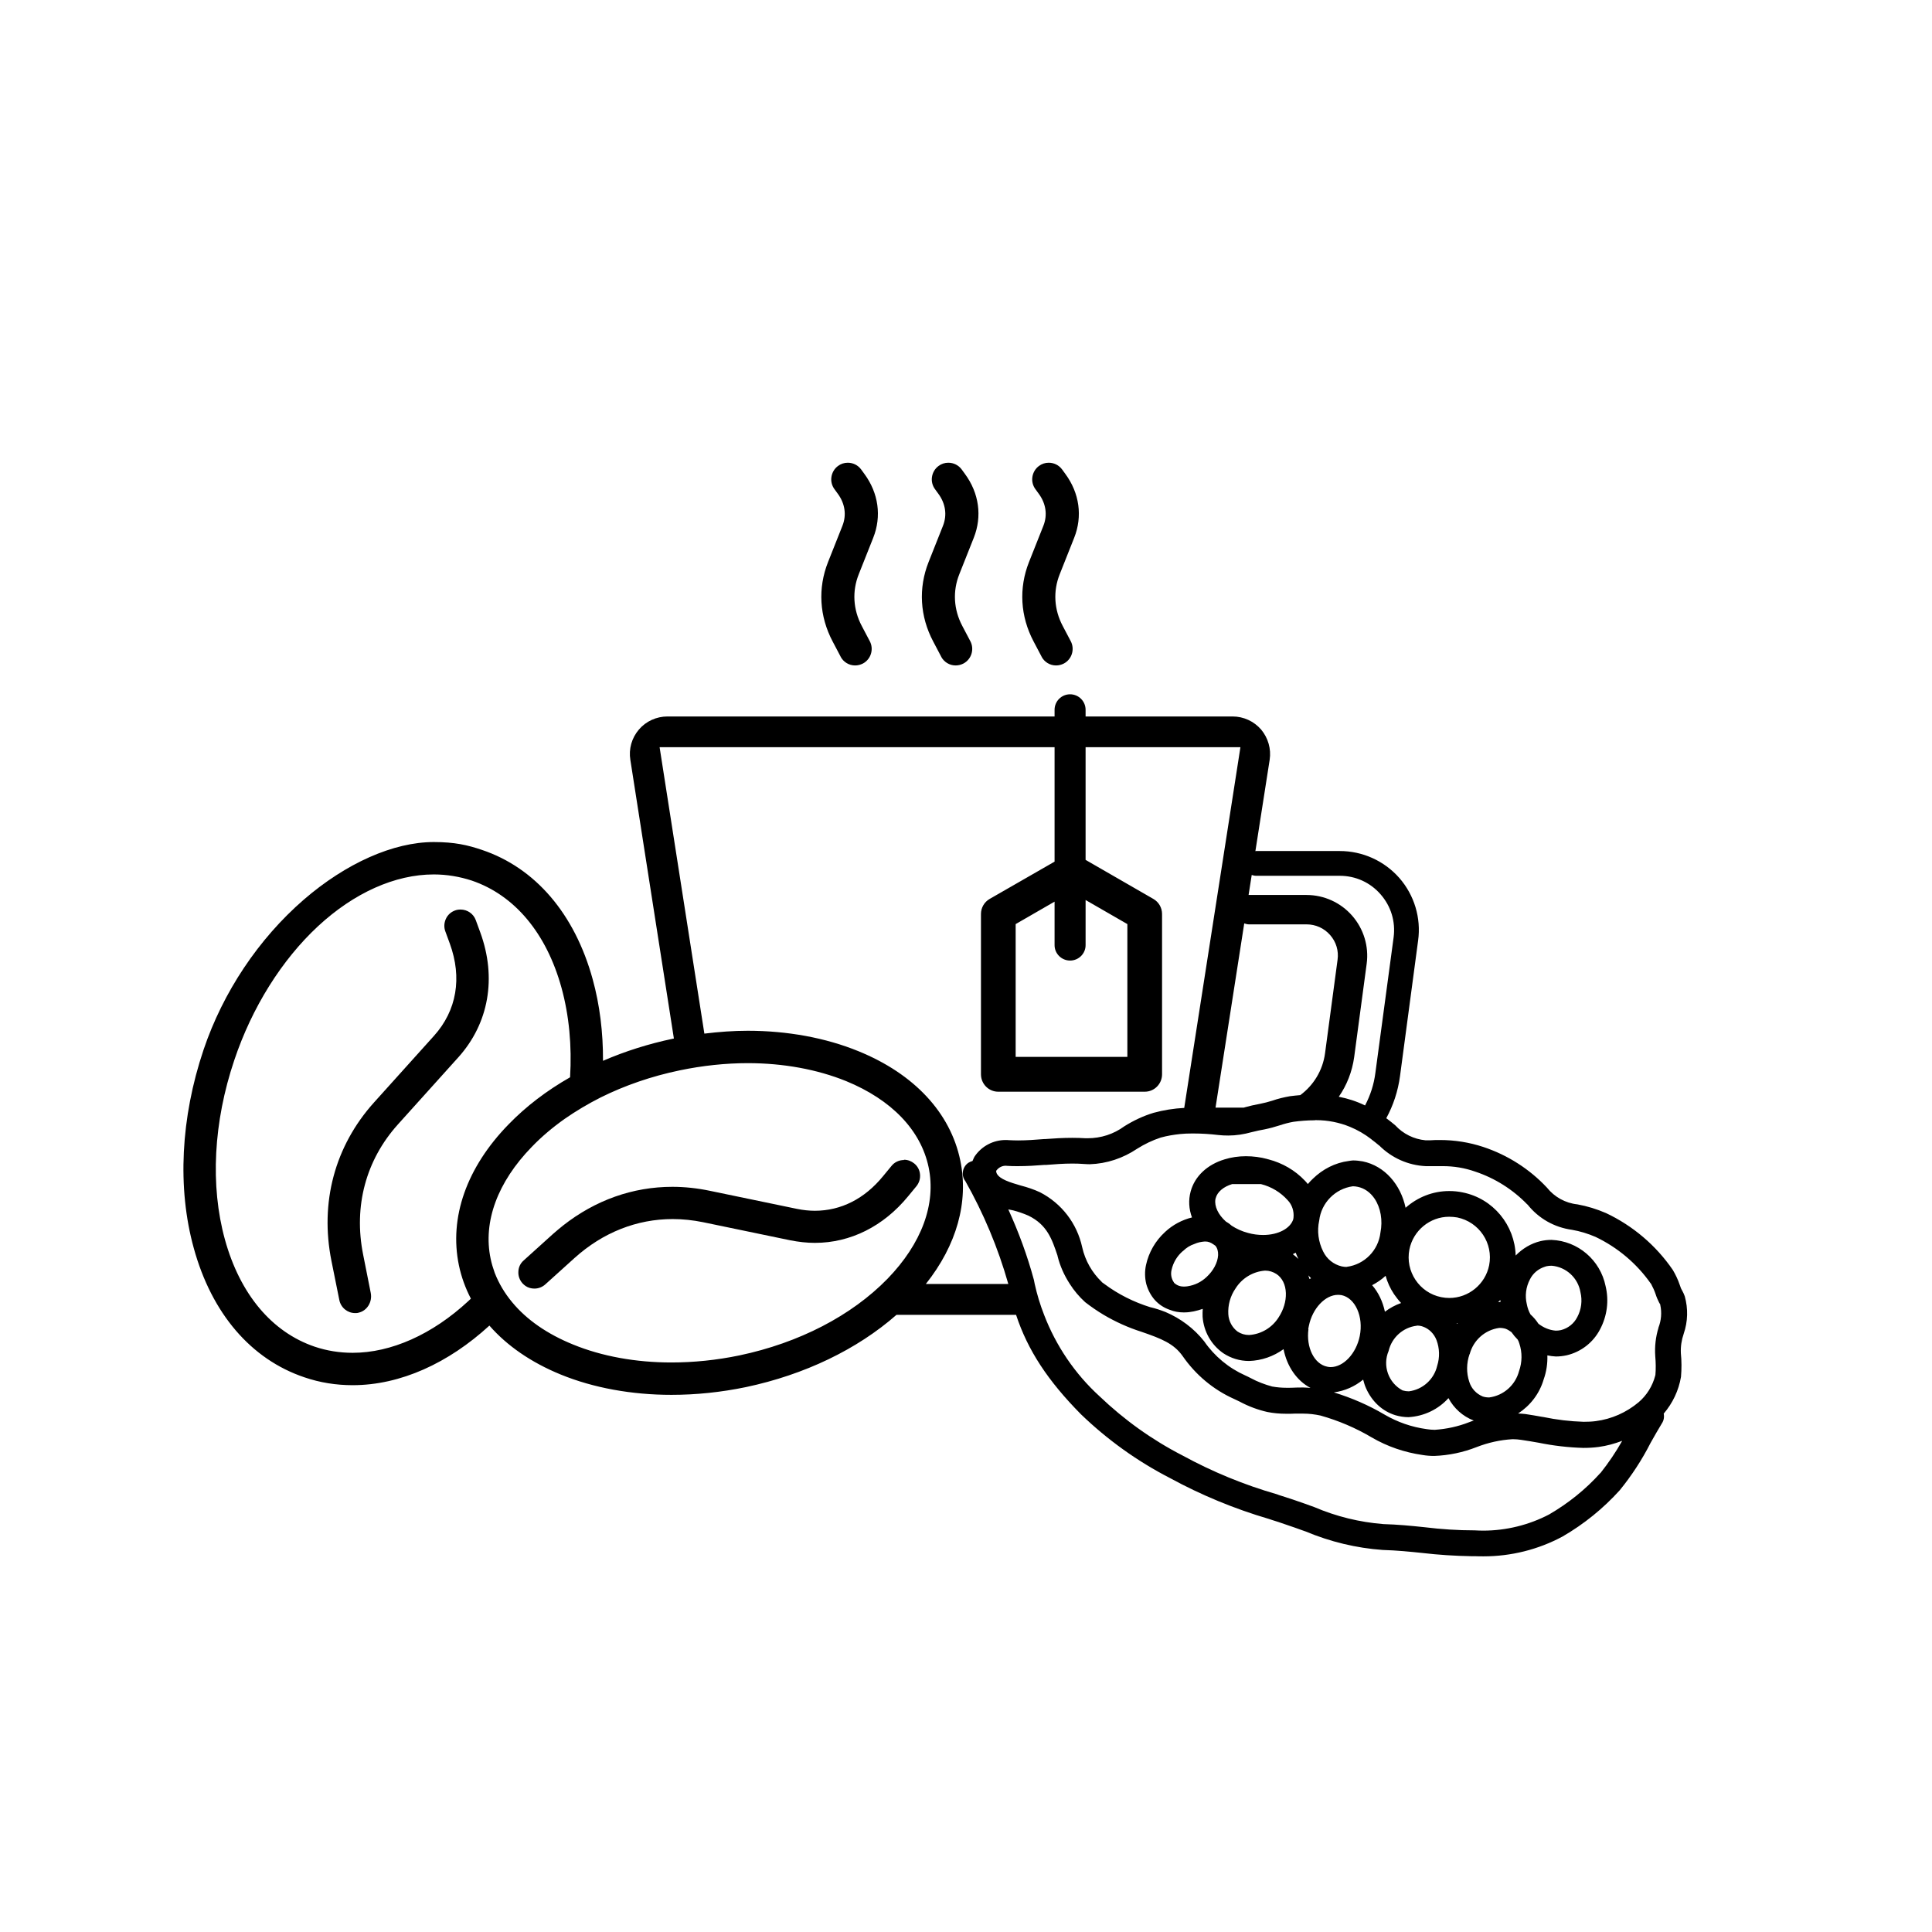 <?xml version="1.0" encoding="UTF-8"?>
<svg id="Ebene_1" data-name="Ebene 1" xmlns="http://www.w3.org/2000/svg" viewBox="0 0 142 142">
  <path d="M69.17,48.26c.21.4.62.65,1.07.65.2,0,.39-.05.57-.14.59-.31.82-1.05.51-1.64l-.59-1.12c-.64-1.21-.72-2.56-.22-3.81l1.06-2.67c.63-1.58.39-3.29-.65-4.7l-.24-.33c-.23-.31-.59-.49-.98-.49-.26,0-.51.08-.72.24-.26.19-.43.48-.48.8-.05.32.03.64.22.9l.24.33c.54.73.66,1.57.35,2.36l-1.06,2.67c-.76,1.92-.64,3.99.34,5.84l.59,1.12Z"/>
  <path d="M76.55,48.26c.21.4.62.65,1.07.65.2,0,.39-.05.57-.14.59-.31.82-1.05.51-1.64l-.59-1.12c-.64-1.21-.72-2.56-.22-3.81l1.06-2.67c.63-1.58.39-3.29-.65-4.7l-.24-.33c-.23-.31-.59-.49-.98-.49-.26,0-.51.08-.72.24-.26.19-.43.48-.48.8-.05.32.03.64.22.9l.24.33c.54.73.66,1.57.35,2.36l-1.06,2.67c-.76,1.92-.64,3.99.34,5.84l.59,1.12Z"/>
  <path d="M61.78,48.26c.21.4.62.65,1.07.65.2,0,.39-.05.57-.14.59-.31.82-1.05.51-1.64l-.59-1.12c-.64-1.21-.72-2.56-.22-3.81l1.06-2.67c.63-1.58.39-3.29-.65-4.7l-.24-.33c-.23-.31-.59-.49-.98-.49-.26,0-.51.08-.72.24-.26.19-.43.48-.48.8-.05.32.03.64.22.9l.24.33c.54.73.66,1.57.35,2.36l-1.06,2.67c-.76,1.92-.64,3.99.34,5.84l.59,1.12Z"/>
  <path d="M33.68,77.72c2.25-2.5,2.84-5.85,1.62-9.19l-.33-.9c-.17-.47-.62-.78-1.12-.78-.14,0-.28.02-.41.07-.3.11-.54.33-.67.62-.13.29-.15.61-.04.91l.33.9c.92,2.52.51,4.92-1.16,6.78l-4.42,4.91c-2.87,3.2-3.98,7.33-3.12,11.63l.58,2.88c.11.56.6.96,1.16.96.09,0,.18,0,.26-.03.62-.14,1.02-.79.89-1.45l-.56-2.82c-.71-3.55.2-6.95,2.56-9.57l4.42-4.91Z"/>
  <path d="M66.44,85.26c-.36,0-.7.16-.92.44l-.61.74c-1.36,1.67-3.1,2.55-5.02,2.55-.43,0-.88-.05-1.32-.14l-6.41-1.33c-.91-.19-1.84-.29-2.74-.29-2.91,0-5.66.98-8.03,2.84-.25.2-.5.41-.74.62l-2.16,1.95c-.24.21-.38.5-.39.82-.02.32.09.62.3.86.07.08.15.14.23.2.19.13.42.19.65.19.29,0,.58-.11.8-.31l2.16-1.95c2.07-1.86,4.56-2.85,7.2-2.85.74,0,1.49.08,2.23.23l6.41,1.33c.61.12,1.22.19,1.81.19h0c2.62,0,5.05-1.22,6.86-3.43l.61-.74c.2-.25.29-.56.26-.87-.03-.32-.18-.6-.43-.8-.21-.17-.47-.27-.75-.27Z"/>
  <path d="M123.75,98.03c.31-.9.33-1.85.08-2.75-.05-.15-.12-.29-.19-.42-.03-.04-.05-.09-.07-.14h-.01c-.03-.1-.06-.18-.1-.28-.13-.39-.31-.76-.51-1.1-1.24-1.81-2.94-3.25-4.91-4.18-.67-.29-1.38-.51-2.1-.64-.88-.09-1.69-.54-2.24-1.23-1.28-1.37-2.9-2.4-4.68-2.99-1.03-.34-2.1-.51-3.19-.51-.23,0-.47,0-.7.02h-.36c-.85-.08-1.64-.47-2.22-1.1-.18-.15-.4-.33-.63-.5-.01,0-.02,0-.03-.02.51-.94.86-1.98,1.01-3.1l1.33-9.96c.23-1.66-.28-3.34-1.38-4.6-1.11-1.26-2.7-1.98-4.38-1.98h-6.15s-.03.01-.05.01l1.05-6.72c.12-.79-.11-1.6-.63-2.22-.53-.61-1.29-.96-2.1-.96h-10.8v-.49c0-.63-.51-1.14-1.14-1.14s-1.14.51-1.14,1.14v.49h-28.45c-.81,0-1.58.35-2.1.96-.53.62-.76,1.43-.63,2.23l3.2,20.48s-.03.01-.05.01c-1.81.38-3.55.93-5.16,1.63.01-2.09-.24-4.12-.76-6-1.32-4.8-4.21-8.18-8.13-9.5-1.06-.36-2.02-.58-3.55-.58-2.96,0-6.45,1.55-9.56,4.24-3.32,2.88-5.93,6.79-7.36,11.03-1.68,4.99-1.94,10.16-.72,14.57,1.32,4.81,4.21,8.18,8.13,9.5,1.14.39,2.33.58,3.55.58,3.51,0,7.04-1.62,10.05-4.38,1.29,1.48,3.07,2.71,5.25,3.6,2.4.98,5.21,1.49,8.13,1.49,1.81,0,3.65-.19,5.48-.57,4.3-.91,8.17-2.77,11.06-5.31h8.79c.86,2.61,2.34,4.85,4.77,7.31,1.94,1.87,4.14,3.45,6.53,4.68,2.31,1.26,4.76,2.27,7.28,3.01l.27.09c.3.09.6.19.91.3.48.16.96.33,1.43.5l.09.03c1.81.76,3.72,1.22,5.66,1.36,1.04.03,2.03.13,2.9.22,1.2.14,2.43.22,3.64.24h.27c.2.01.41.01.61.01,2.02,0,4.03-.5,5.81-1.46,1.57-.91,2.99-2.06,4.2-3.4.87-1.07,1.63-2.23,2.26-3.47.3-.53.57-1.01.84-1.45.14-.21.18-.47.13-.71.66-.77,1.1-1.7,1.27-2.7.05-.58.05-1.17-.01-1.75h0c-.02-.49.05-.96.21-1.42ZM92,64.31c.1.03.21.06.32.06h6.15c1.17,0,2.24.49,3,1.36.77.88,1.11,2,.96,3.16l-1.34,9.96c-.11.86-.37,1.66-.76,2.4-.61-.3-1.26-.51-1.93-.64.59-.85.98-1.84,1.13-2.91l.92-6.87c.17-1.27-.22-2.56-1.07-3.53-.84-.96-2.06-1.52-3.35-1.52h-4.26l.23-1.47ZM91.79,67.94h4.24c.67,0,1.29.28,1.73.78.45.51.64,1.16.55,1.82l-.92,6.87c-.17,1.27-.85,2.36-1.82,3.08-.26.02-.51.05-.76.08-.44.08-.88.18-1.3.33-.29.09-.59.17-.9.23-.43.08-.78.16-1.06.24-.05.01-.09.03-.14.04h-2.07l2.11-13.54c.11.03.22.07.34.07ZM78.65,70.6c.63,0,1.14-.51,1.14-1.13v-3.32l3.07,1.77v9.76h-8.21v-9.76l2.86-1.65v3.2c0,.62.51,1.13,1.14,1.13ZM34.43,95.62c-2.65,2.46-5.68,3.81-8.51,3.81-.96,0-1.9-.15-2.79-.45-3.15-1.07-5.49-3.86-6.6-7.88-1.09-3.96-.84-8.64.69-13.18,1.3-3.88,3.49-7.37,6.15-9.84,2.65-2.46,5.67-3.81,8.51-3.81.96,0,1.9.16,2.79.45,3.15,1.07,5.49,3.86,6.6,7.88.56,2.04.77,4.27.63,6.58-1.72.98-3.24,2.14-4.52,3.46-3.09,3.17-4.38,6.85-3.65,10.36.18.86.48,1.68.88,2.45-.06.06-.12.12-.18.17ZM65.23,93.99c-2.64,2.71-6.5,4.71-10.88,5.63-1.68.35-3.37.52-5.01.52-2.6,0-5.1-.45-7.22-1.32-1.9-.77-3.42-1.83-4.47-3.1-.56-.67-.99-1.4-1.29-2.17-.12-.34-.23-.69-.3-1.04-.57-2.71.51-5.63,3.02-8.21.72-.75,1.54-1.44,2.43-2.07.82-.57,1.71-1.1,2.64-1.57,1.77-.88,3.74-1.56,5.81-1.99,1.68-.35,3.37-.53,5.01-.53,2.6,0,5.1.46,7.22,1.32,3.34,1.37,5.49,3.61,6.06,6.32.57,2.71-.51,5.62-3.02,8.21ZM68.05,94.37c2.27-2.86,3.16-6.03,2.53-9.08-.73-3.51-3.39-6.36-7.49-8.03-2.4-.98-5.21-1.5-8.13-1.5-1.06,0-2.12.08-3.19.21l-3.29-21.05h29.03v8.41l-4.77,2.74c-.4.23-.64.65-.64,1.11v11.78c0,.71.57,1.28,1.27,1.28h10.77c.7,0,1.27-.57,1.27-1.28v-11.78c0-.46-.24-.88-.64-1.11l-4.98-2.87v-8.28h11.38l-4.13,26.51c-.76.04-1.52.16-2.25.36-.76.23-1.48.57-2.15.99-.79.58-1.72.88-2.71.88h-.14c-.32-.02-.64-.03-.98-.03-.68,0-1.35.04-2,.09h-.07c-.63.05-1.28.1-1.92.1-.23,0-.45-.01-.68-.02-.07-.01-.15-.01-.23-.01-.91,0-1.76.45-2.27,1.2-.07.11-.11.23-.16.34-.1.03-.2.07-.3.13-.43.29-.55.88-.26,1.31h.01c1.36,2.4,2.43,4.95,3.18,7.6h-6.06ZM117.64,108.26h-.01c-1.09,1.21-2.36,2.23-3.77,3.05-1.49.78-3.17,1.19-4.85,1.19-.21,0-.42-.01-.62-.02-1.23,0-2.46-.08-3.68-.23-1.03-.11-1.98-.2-3.03-.23-1.76-.14-3.47-.56-5.08-1.25-.46-.17-1-.36-1.56-.55-.36-.12-.71-.23-1.05-.34l-.13-.05c-2.41-.69-4.74-1.65-6.94-2.85-2.24-1.15-4.29-2.62-6.11-4.36-1.8-1.64-3.2-3.71-4.07-5.98-.29-.74-.52-1.5-.69-2.27-.02-.1-.04-.2-.06-.3-.48-1.78-1.12-3.51-1.88-5.18.12.02.23.05.35.07h0c.39.1.76.23,1.13.39,1.37.67,1.73,1.72,2.14,2.95v.02c.18.73.49,1.42.9,2.05.31.49.69.94,1.13,1.34.44.34.89.65,1.36.93.88.52,1.81.94,2.79,1.25,1.45.5,2.37.86,3.02,1.79.95,1.37,2.25,2.46,3.77,3.14.13.06.26.12.4.19.65.35,1.34.61,2.05.77.45.09.92.13,1.38.13h.11c.17,0,.35,0,.51-.01.15,0,.31,0,.45,0h.18c.43,0,.85.05,1.27.14,1.32.37,2.59.91,3.77,1.61,1.15.67,2.41,1.1,3.73,1.29.29.05.58.07.87.07,1.07-.04,2.12-.26,3.11-.65.85-.33,1.74-.53,2.65-.58h.01c.21,0,.42.02.62.05.45.06.91.15,1.28.21,1.08.22,2.19.35,3.28.38h.02c.37,0,.74-.02,1.11-.07.6-.08,1.17-.24,1.73-.45-.47.83-1.01,1.63-1.6,2.37ZM96.15,97.7l.05-.25c.26-1.28,1.2-2.28,2.14-2.28.09,0,.17.01.26.02,1.01.21,1.63,1.58,1.34,3.01-.26,1.28-1.19,2.28-2.14,2.28-.08,0-.17-.01-.25-.03-.96-.19-1.56-1.42-1.38-2.76h-.02ZM96.16,93.74c.06.07.13.14.2.21-.04.02-.08.04-.11.06-.03-.09-.06-.18-.09-.27ZM96.96,89.71c.15-1.3,1.17-2.34,2.47-2.52h.02c.12,0,.23.02.34.04.49.1.92.4,1.24.87.45.67.61,1.6.43,2.5-.15,1.3-1.17,2.34-2.47,2.51h-.01s-.01.01-.01.01c-.12,0-.23-.02-.35-.04-.6-.14-1.1-.54-1.37-1.1-.35-.7-.46-1.5-.29-2.27ZM110.2,97.6h.02c.16,0,.31.02.46.07.15.06.28.15.41.24.14.2.29.38.46.55.05.09.09.18.12.29.22.65.21,1.37-.02,2.02-.27,1.03-1.13,1.8-2.19,1.94h-.02c-.15,0-.31-.02-.46-.07-.48-.2-.84-.59-.99-1.08-.22-.65-.21-1.37.02-2.03h.01c.27-1.03,1.13-1.79,2.18-1.93ZM110.11,95.71c.06-.05.11-.11.16-.17,0,.05.01.11.02.16-.02,0-.04-.01-.05-.01-.04.01-.08.02-.13.02ZM108.32,104.41c-.11.04-.23.07-.34.12-.81.32-1.66.5-2.52.56h-.02c-.19,0-.39-.02-.58-.05-1.1-.15-2.14-.51-3.1-1.07-1.17-.69-2.42-1.23-3.72-1.63.81-.11,1.54-.44,2.15-.94.06.22.12.43.21.63.44.99,1.21,1.7,2.17,1.99.31.09.63.14.95.14h.01c1.15-.07,2.19-.58,2.93-1.4.4.75,1.05,1.34,1.86,1.65ZM107.07,97.25h.07s-.03.04-.04.05c0-.01-.02-.03-.03-.05ZM109.45,93c-.28,1.39-1.51,2.4-2.93,2.4-.19,0-.39-.02-.59-.06-1.61-.32-2.66-1.9-2.34-3.51.28-1.39,1.51-2.4,2.92-2.4.2,0,.4.02.59.05,1.62.33,2.67,1.9,2.35,3.52ZM104.13,97.44h.01s.01-.01.01-.01c.14,0,.28.02.42.07.47.16.83.53,1.01.99.23.61.25,1.28.05,1.9-.23.99-1.06,1.74-2.07,1.87h-.03c-.14,0-.27-.02-.41-.06h-.02c-1.05-.55-1.5-1.82-1.04-2.9.23-.99,1.06-1.74,2.07-1.86ZM101.79,96.41c-.16-.75-.48-1.42-.94-1.95.36-.19.69-.41.99-.69.13.47.34.93.62,1.35.16.23.33.45.52.65-.43.15-.83.37-1.19.64ZM121.9,97.58c-.21.68-.29,1.39-.24,2.1.04.46.05.93.01,1.39h-.01v.03c-.2.77-.62,1.45-1.23,1.97-.9.75-1.98,1.23-3.14,1.38-.29.04-.59.05-.88.05h-.02c-.99-.03-1.99-.15-2.95-.35l-.13-.02c-.39-.07-.79-.14-1.2-.2-.18-.02-.35-.03-.53-.04.89-.58,1.57-1.45,1.88-2.51.2-.56.29-1.16.27-1.76.21.04.41.07.62.08.27,0,.54-.03.81-.09,1.05-.25,1.94-.94,2.44-1.9.52-.98.67-2.1.41-3.18-.39-1.92-2.03-3.32-3.97-3.4-.28,0-.55.03-.81.09-.71.17-1.33.55-1.83,1.06-.06-2.22-1.64-4.19-3.9-4.64-.33-.07-.65-.1-.98-.1-1.22,0-2.34.46-3.21,1.23-.36-1.71-1.54-3.08-3.15-3.41-.23-.04-.48-.07-.71-.07-.11.01-.22.02-.32.04-1.01.13-1.92.61-2.63,1.3-.13.12-.25.25-.37.39h-.01c-.07-.09-.14-.17-.21-.24-.73-.77-1.65-1.3-2.68-1.57-.02,0-.05,0-.07-.02-.52-.14-1.05-.21-1.59-.21s-1.08.08-1.56.23c-1.27.38-2.2,1.24-2.5,2.37-.17.63-.13,1.28.1,1.9-.73.18-1.41.54-1.97,1.06l-.02.02c-.7.64-1.19,1.49-1.39,2.42-.1.46-.09.94.02,1.39.12.43.33.84.63,1.18.3.33.68.58,1.1.72.32.13.66.19,1,.19h.07c.46,0,.91-.11,1.35-.26-.01.19-.02.39-.01.58.08,1.08.63,2.06,1.52,2.68.56.37,1.21.57,1.89.57h.01c.92-.03,1.8-.34,2.53-.87.25,1.27.97,2.32,1.98,2.85-.17-.01-.34-.03-.51-.03h-.15c-.18,0-.36,0-.52.01-.15.01-.3.01-.45.01h-.14c-.34,0-.69-.03-1.03-.09h-.01c-.55-.15-1.08-.35-1.58-.62-.15-.08-.28-.14-.41-.2-1.21-.54-2.26-1.41-3.01-2.5-.75-.95-1.74-1.69-2.85-2.16-.36-.14-.72-.26-1.1-.35h-.01c-1.22-.38-2.36-.95-3.38-1.71-.06-.04-.12-.09-.18-.13h-.01v-.02c-.72-.69-1.22-1.57-1.44-2.55-.38-1.75-1.51-3.22-3.1-4.04-.45-.21-.93-.37-1.43-.5-.75-.22-1.53-.45-1.75-.88-.02-.04-.03-.09-.04-.13v-.07l.04-.05c.16-.2.4-.32.66-.32.04,0,.08.01.12.01.26.02.51.02.79.02.65,0,1.29-.04,1.92-.09h.13c.63-.05,1.29-.1,1.93-.1.31,0,.58.01.84.03.16.01.3.02.44.02,1.25-.04,2.45-.44,3.49-1.14.54-.34,1.12-.62,1.73-.82.47-.13.95-.21,1.43-.26.29-.03.57-.04.86-.04h.14c.59,0,1.2.04,1.79.11.25.03.5.04.75.04.57,0,1.15-.09,1.72-.25l.13-.03c.25-.06.5-.12.8-.17.39-.08.76-.18,1.13-.3.33-.11.67-.2,1.01-.26.52-.07,1.04-.11,1.55-.11.03-.01.05-.01.08-.01h.04c.85,0,1.7.17,2.48.49.56.23,1.09.54,1.57.91l.03.03c.18.13.35.27.54.43h.01c.92.92,2.13,1.46,3.42,1.52h.36c.21,0,.41,0,.6,0h.3c.81,0,1.6.13,2.37.4,1.45.48,2.78,1.32,3.84,2.42h.01c.82,1.03,1.97,1.68,3.27,1.86.59.1,1.17.28,1.73.52,1.63.78,3.03,1.96,4.06,3.43h.01c.14.26.26.52.35.79.03.1.07.2.11.3.05.12.11.23.16.34.03.03.05.08.07.12h0s0,.03,0,.03c.12.56.07,1.14-.14,1.67ZM112.45,94.03c.22-.44.61-.77,1.08-.92h0s.12-.04.12-.04c.13-.03.25-.04.38-.04h.02c1.06.09,1.93.89,2.11,1.94.15.62.07,1.27-.23,1.83-.24.48-.68.83-1.2.96-.13.03-.25.04-.38.04h-.02c-.47-.04-.9-.23-1.26-.51-.16-.25-.36-.48-.58-.68-.13-.23-.22-.48-.27-.75-.15-.61-.07-1.26.23-1.83ZM92.84,90.77c-.38,0-.75-.05-1.11-.15-.46-.12-.86-.31-1.2-.53-.13-.12-.27-.22-.43-.31-.57-.51-.85-1.12-.77-1.63h0s.02-.08.02-.08c.12-.47.58-.85,1.21-1.04h2.12c.76.19,1.44.6,1.96,1.18.33.34.48.82.43,1.29-.01.03-.01.06-.01.09-.2.69-1.1,1.18-2.22,1.18ZM94.51,95.04c.02.6-.17,1.23-.53,1.78-.47.75-1.27,1.24-2.16,1.3h-.03c-.29,0-.57-.08-.83-.25-.4-.3-.65-.77-.68-1.27-.04-.68.15-1.35.53-1.9.47-.75,1.27-1.24,2.16-1.31h.03c.29,0,.57.09.82.25.42.28.67.78.69,1.4ZM87.06,94.56h-.07c-.26,0-.5-.09-.69-.27h-.01s0-.02,0-.02c-.2-.28-.26-.62-.18-.94.12-.54.41-1.02.83-1.38h.01c.24-.24.53-.42.84-.52.24-.11.49-.16.75-.18h.07c.2,0,.39.08.56.2.05.03.1.07.16.11.14.17.21.4.2.69-.03.55-.35,1.15-.85,1.61-.39.37-.87.6-1.39.68-.07.01-.14.02-.22.02ZM95.23,92.07c.06.16.13.31.2.46-.13-.13-.27-.24-.41-.35.07-.03.14-.07.21-.11Z"/>
</svg>